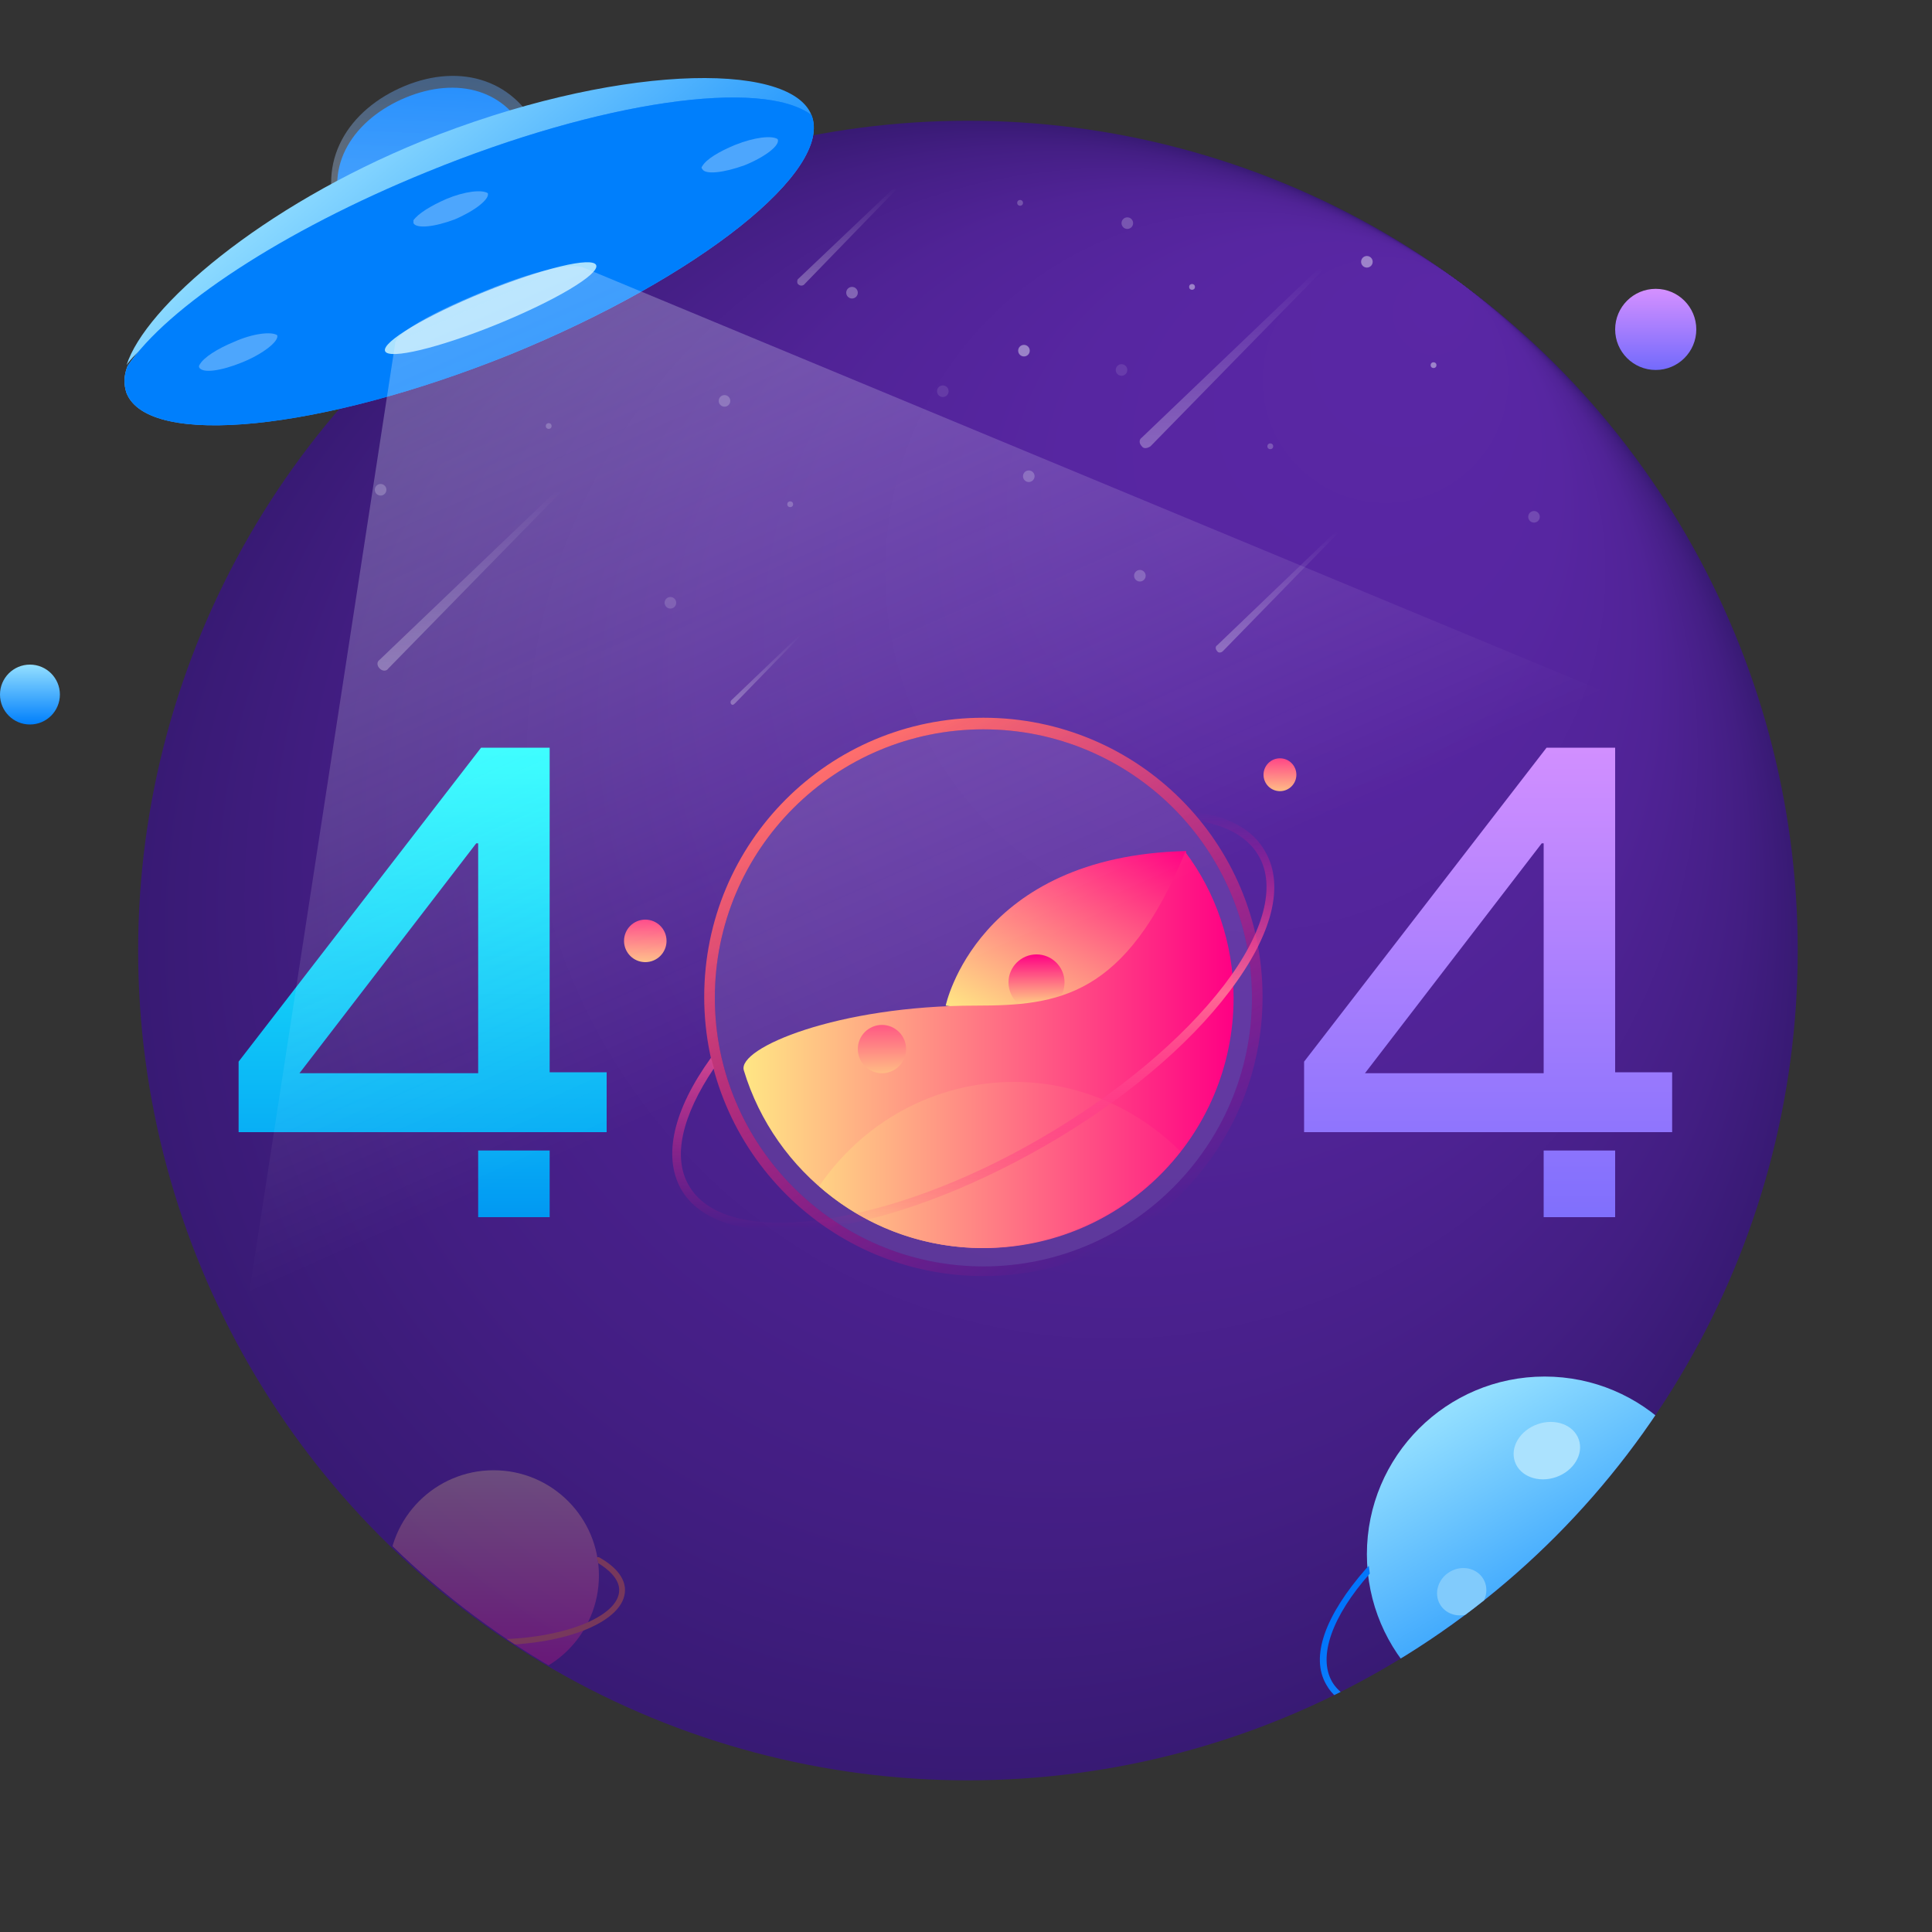 <?xml version="1.0" encoding="utf-8"?>
<!-- Generator: Adobe Illustrator 19.0.0, SVG Export Plug-In . SVG Version: 6.00 Build 0)  -->
<svg version="1.1" id="图层_1" xmlns="http://www.w3.org/2000/svg" xmlns:xlink="http://www.w3.org/1999/xlink" x="0px" y="0px"
	 viewBox="0 0 200 200" style="enable-background:new 0 0 200 200;" xml:space="preserve">
<rect x="0" y="0" width="200" height="200" fill="#333333" stroke="none"/>
<style type="text/css">
	.st0{fill:url(#XMLID_65_);}
	.st1{opacity:0.52;}
	.st2{opacity:0.53;}
	.st3{fill:#DAD6ED;}
	.st4{opacity:0.71;fill:#DAD6ED;}
	.st5{opacity:0.73;fill:#DAD6ED;}
	.st6{opacity:0.46;fill:#DAD6ED;}
	.st7{opacity:0.42;}
	.st8{fill:url(#XMLID_66_);}
	.st9{fill:url(#XMLID_67_);}
	.st10{fill:url(#XMLID_68_);}
	.st11{fill:url(#XMLID_69_);}
	.st12{fill:url(#XMLID_70_);}
	.st13{opacity:0.1;fill:#FFFFFF;}
	.st14{fill:url(#XMLID_71_);}
	.st15{fill:url(#XMLID_72_);}
	.st16{fill:url(#XMLID_73_);}
	.st17{fill:url(#XMLID_74_);}
	.st18{fill:url(#XMLID_75_);}
	.st19{fill:url(#XMLID_77_);}
	.st20{fill:url(#XMLID_79_);}
	.st21{fill:url(#XMLID_80_);}
	.st22{fill:url(#XMLID_82_);}
	.st23{fill:url(#XMLID_84_);}
	.st24{fill:none;}
	.st25{fill:url(#XMLID_85_);}
	.st26{fill:url(#XMLID_86_);}
	.st27{fill:url(#XMLID_87_);}
	.st28{fill:url(#XMLID_88_);}
	.st29{fill:url(#XMLID_89_);}
	.st30{clip-path:url(#XMLID_92_);}
	.st31{fill:url(#XMLID_93_);}
	.st32{fill:#ABE2FE;}
	.st33{fill:#81CBFC;}
	.st34{fill:#91CAFC;}
	.st35{fill:url(#XMLID_94_);}
	.st36{clip-path:url(#XMLID_97_);}
	.st37{opacity:0.24;fill:url(#XMLID_98_);}
	.st38{fill:#77385C;}
	.st39{fill:url(#XMLID_99_);}
	.st40{fill:url(#XMLID_100_);}
	.st41{fill:url(#XMLID_101_);}
	.st42{fill:url(#XMLID_102_);}
	.st43{fill:url(#XMLID_103_);}
	.st44{fill:url(#XMLID_104_);}
	.st45{fill:url(#XMLID_105_);}
	.st46{fill:url(#XMLID_106_);}
	.st47{fill:url(#XMLID_107_);}
</style>
<radialGradient id="XMLID_65_" cx="100.211" cy="98.402" r="85.89" fx="150.928" fy="29.085" gradientUnits="userSpaceOnUse">
	<stop  offset="0" style="stop-color:#5A27A5"/>
	<stop  offset="0.296" style="stop-color:#5726A1"/>
	<stop  offset="0.572" style="stop-color:#502396"/>
	<stop  offset="0.839" style="stop-color:#431E83"/>
	<stop  offset="1" style="stop-color:#381A74"/>
</radialGradient>
<circle id="XMLID_63_" class="st0" cx="100.2" cy="98.4" r="85.9"/>
<g id="XMLID_120_" class="st1">
	<g id="XMLID_126_" class="st2">
		<circle id="XMLID_62_" class="st3" cx="131.5" cy="46.2" r="0.3"/>
		<circle id="XMLID_61_" class="st4" cx="69.4" cy="62.4" r="0.6"/>
		<circle id="XMLID_60_" class="st5" cx="158.8" cy="53.5" r="0.6"/>
		<circle id="XMLID_59_" class="st3" cx="39.4" cy="50.7" r="0.6"/>
		<circle id="XMLID_58_" class="st3" cx="81.8" cy="52.2" r="0.3"/>
		<circle id="XMLID_57_" class="st3" cx="116.7" cy="23.1" r="0.6"/>
		<circle id="XMLID_56_" class="st3" cx="118" cy="59.6" r="0.6"/>
		<circle id="XMLID_55_" class="st6" cx="97.6" cy="40.5" r="0.6"/>
		<circle id="XMLID_54_" class="st3" cx="56.8" cy="44.1" r="0.3"/>
		<circle id="XMLID_53_" class="st3" cx="105.6" cy="21" r="0.3"/>
		<circle id="XMLID_52_" class="st3" cx="106.5" cy="49.3" r="0.6"/>
		<circle id="XMLID_51_" class="st3" cx="75" cy="41.5" r="0.6"/>
		<circle id="XMLID_50_" class="st6" cx="116.1" cy="38.3" r="0.6"/>
	</g>
	<circle id="XMLID_49_" class="st4" cx="88.2" cy="30.3" r="0.6"/>
	<circle id="XMLID_48_" class="st3" cx="106" cy="36.3" r="0.6"/>
	<circle id="XMLID_47_" class="st3" cx="148.4" cy="37.8" r="0.3"/>
	<circle id="XMLID_46_" class="st3" cx="123.4" cy="29.7" r="0.3"/>
	<circle id="XMLID_45_" class="st3" cx="141.5" cy="27.1" r="0.6"/>
</g>
<g id="XMLID_114_" class="st7">
	
		<linearGradient id="XMLID_66_" gradientUnits="userSpaceOnUse" x1="132.158" y1="55.015" x2="132.158" y2="67.572" gradientTransform="matrix(1 0 0 1 1.086721e-03 -2.812323e-03)">
		<stop  offset="0" style="stop-color:#FFFFFF;stop-opacity:0"/>
		<stop  offset="1" style="stop-color:#FFFFFF;stop-opacity:0.7"/>
	</linearGradient>
	<path id="XMLID_44_" class="st8" d="M126,67.4L126,67.4c-0.2-0.2-0.2-0.5,0-0.6L138.3,55l0.2,0.2l-11.9,12.2
		C126.4,67.6,126.1,67.6,126,67.4z"/>
	
		<linearGradient id="XMLID_67_" gradientUnits="userSpaceOnUse" x1="48.536" y1="50.706" x2="48.536" y2="69.409" gradientTransform="matrix(1 0 0 1 1.086721e-03 -2.812323e-03)">
		<stop  offset="0" style="stop-color:#FFFFFF;stop-opacity:0"/>
		<stop  offset="1" style="stop-color:#FFFFFF;stop-opacity:0.7"/>
	</linearGradient>
	<path id="XMLID_43_" class="st9" d="M39.3,69.2L39.3,69.2c-0.3-0.3-0.3-0.7,0-0.9l18.4-17.6L58,51L40.2,69.2
		C40,69.5,39.6,69.5,39.3,69.2z"/>
	
		<linearGradient id="XMLID_68_" gradientUnits="userSpaceOnUse" x1="87.644" y1="19.385" x2="87.644" y2="29.521" gradientTransform="matrix(1 0 0 1 1.086721e-03 -2.812323e-03)">
		<stop  offset="0" style="stop-color:#FFFFFF;stop-opacity:0"/>
		<stop  offset="1" style="stop-color:#FFFFFF;stop-opacity:0.7"/>
	</linearGradient>
	<path id="XMLID_42_" class="st10" d="M82.6,29.4L82.6,29.4c-0.1-0.1-0.1-0.4,0-0.5l10-9.5l0.2,0.2l-9.6,9.9
		C83,29.6,82.8,29.6,82.6,29.4z"/>
	
		<linearGradient id="XMLID_69_" gradientUnits="userSpaceOnUse" x1="127.399" y1="27.687" x2="127.399" y2="46.39" gradientTransform="matrix(1 0 0 1 1.086721e-03 -2.812323e-03)">
		<stop  offset="0" style="stop-color:#FFFFFF;stop-opacity:0"/>
		<stop  offset="1" style="stop-color:#FFFFFF;stop-opacity:0.7"/>
	</linearGradient>
	<path id="XMLID_41_" class="st11" d="M118.2,46.2L118.2,46.2c-0.3-0.3-0.3-0.7,0-0.9l18.4-17.6l0.3,0.3l-17.8,18.2
		C118.8,46.4,118.4,46.5,118.2,46.2z"/>
	
		<linearGradient id="XMLID_70_" gradientUnits="userSpaceOnUse" x1="79.219" y1="65.814" x2="79.219" y2="73.004" gradientTransform="matrix(1 0 0 1 1.086721e-03 -2.812323e-03)">
		<stop  offset="0" style="stop-color:#FFFFFF;stop-opacity:0"/>
		<stop  offset="1" style="stop-color:#FFFFFF;stop-opacity:0.7"/>
	</linearGradient>
	<path id="XMLID_40_" class="st12" d="M75.7,72.9L75.7,72.9c-0.1-0.1-0.1-0.3,0-0.4l7.1-6.8l0.1,0.1l-6.8,7
		C75.9,73,75.8,73,75.7,72.9z"/>
</g>
<path id="XMLID_39_" class="st13" d="M101.8,75.5C86.5,75.5,74,87.9,74,103.3c0,15.3,12.5,27.8,27.8,27.8
	c15.3,0,27.8-12.5,27.8-27.8C129.6,87.9,117.1,75.5,101.8,75.5z"/>
<linearGradient id="XMLID_71_" gradientUnits="userSpaceOnUse" x1="3.138" y1="68.74" x2="3.138" y2="75.015">
	<stop  offset="0" style="stop-color:#95E0FF"/>
	<stop  offset="1" style="stop-color:#007FFC"/>
</linearGradient>
<circle id="XMLID_38_" class="st14" cx="3.1" cy="71.9" r="3.1"/>
<linearGradient id="XMLID_72_" gradientUnits="userSpaceOnUse" x1="171.39" y1="29.977" x2="171.39" y2="38.318">
	<stop  offset="0" style="stop-color:#D490FF"/>
	<stop  offset="1" style="stop-color:#736AFC"/>
</linearGradient>
<circle id="XMLID_37_" class="st15" cx="171.4" cy="34.1" r="4.2"/>
<linearGradient id="XMLID_73_" gradientUnits="userSpaceOnUse" x1="87.383" y1="78.27" x2="116.242" y2="128.255">
	<stop  offset="0" style="stop-color:#FF605D"/>
	<stop  offset="1" style="stop-color:#FF0084;stop-opacity:0"/>
</linearGradient>
<path id="XMLID_108_" class="st16" d="M101.8,132.1c-15.9,0-28.9-12.9-28.9-28.9s12.9-28.9,28.9-28.9s28.9,12.9,28.9,28.9
	S117.7,132.1,101.8,132.1z M101.8,75.5C86.5,75.5,74,87.9,74,103.3c0,15.3,12.5,27.8,27.8,27.8c15.3,0,27.8-12.5,27.8-27.8
	C129.6,87.9,117.1,75.5,101.8,75.5z"/>
<linearGradient id="XMLID_74_" gradientUnits="userSpaceOnUse" x1="106.772" y1="109.178" x2="119.922" y2="86.402">
	<stop  offset="0" style="stop-color:#FFE684"/>
	<stop  offset="1" style="stop-color:#FF0084"/>
</linearGradient>
<path id="XMLID_34_" class="st17" d="M97.9,104.1c0,0,3.2-15.5,24.9-16l-2.3,19.1L97.9,104.1z"/>
<linearGradient id="XMLID_75_" gradientUnits="userSpaceOnUse" x1="107.299" y1="104.66" x2="107.299" y2="98.765">
	<stop  offset="0" style="stop-color:#FFE684"/>
	<stop  offset="1" style="stop-color:#FF0084"/>
</linearGradient>
<circle id="XMLID_33_" class="st18" cx="107.3" cy="101.7" r="2.9"/>
<linearGradient id="XMLID_77_" gradientUnits="userSpaceOnUse" x1="132.542" y1="81.91" x2="132.542" y2="78.465">
	<stop  offset="0" style="stop-color:#FFBB84"/>
	<stop  offset="1" style="stop-color:#FF4084"/>
</linearGradient>
<circle id="XMLID_32_" class="st19" cx="132.5" cy="80.2" r="1.7"/>
<linearGradient id="XMLID_79_" gradientUnits="userSpaceOnUse" x1="66.833" y1="99.548" x2="66.833" y2="95.174">
	<stop  offset="0" style="stop-color:#FFBB84"/>
	<stop  offset="1" style="stop-color:#FF4084"/>
</linearGradient>
<circle id="XMLID_31_" class="st20" cx="66.8" cy="97.4" r="2.2"/>
<linearGradient id="XMLID_80_" gradientUnits="userSpaceOnUse" x1="77.026" y1="108.597" x2="127.688" y2="108.597">
	<stop  offset="0" style="stop-color:#FFE684"/>
	<stop  offset="1" style="stop-color:#FF0084"/>
</linearGradient>
<path id="XMLID_30_" class="st21" d="M127.7,103.3c0,14.3-11.6,25.9-25.9,25.9c-11.7,0-21.6-7.8-24.8-18.4c-0.7-2.3,9.7-6.7,24-6.7
	c8.6,0,15.5-0.9,21.7-15.9C125.8,92.3,127.7,97.6,127.7,103.3z"/>
<linearGradient id="XMLID_82_" gradientUnits="userSpaceOnUse" x1="91.293" y1="111.092" x2="91.293" y2="106.102">
	<stop  offset="0" style="stop-color:#FFBB84"/>
	<stop  offset="1" style="stop-color:#FF5884"/>
</linearGradient>
<circle id="XMLID_29_" class="st22" cx="91.3" cy="108.6" r="2.5"/>
<linearGradient id="XMLID_84_" gradientUnits="userSpaceOnUse" x1="80.699" y1="120.562" x2="129.273" y2="120.562">
	<stop  offset="0" style="stop-color:#FFE684"/>
	<stop  offset="1" style="stop-color:#FF0084"/>
</linearGradient>
<path id="XMLID_28_" class="st23" d="M122.2,119.2c-4.4-4.4-10.5-7.2-17.2-7.2c-8.4,0-15.8,4.3-20.2,10.8c4.5,4,10.5,6.4,17,6.4
	C110.1,129.1,117.5,125.2,122.2,119.2z"/>
<g id="XMLID_95_">
	<polygon id="XMLID_27_" class="st24" points="31,111.1 49.5,111.1 49.5,87.3 49.3,87.3 	"/>
	<linearGradient id="XMLID_85_" gradientUnits="userSpaceOnUse" x1="53.224" y1="125.996" x2="53.224" y2="87.971">
		<stop  offset="0" style="stop-color:#0198F2"/>
		<stop  offset="1" style="stop-color:#22FFFF"/>
	</linearGradient>
	<rect id="XMLID_26_" x="49.5" y="119.1" class="st25" width="7.4" height="6.9"/>
	<linearGradient id="XMLID_86_" gradientUnits="userSpaceOnUse" x1="43.785" y1="128.347" x2="43.785" y2="77.429">
		<stop  offset="0" style="stop-color:#0198F2"/>
		<stop  offset="1" style="stop-color:#22FFFF"/>
	</linearGradient>
	<path id="XMLID_96_" class="st26" d="M56.9,111.1V77.4h-7.1l-25.1,32.5v7.3h24.1h0.7h7.4h1.3h4.6v-6.2H56.9z M49.5,111.1H31
		l18.3-23.8h0.2V111.1z"/>
</g>
<g id="XMLID_90_">
	<linearGradient id="XMLID_87_" gradientUnits="userSpaceOnUse" x1="163.512" y1="75.806" x2="163.512" y2="133.611">
		<stop  offset="0" style="stop-color:#D490FF"/>
		<stop  offset="1" style="stop-color:#736AFC"/>
	</linearGradient>
	<rect id="XMLID_23_" x="159.8" y="119.1" class="st27" width="7.4" height="6.9"/>
	<linearGradient id="XMLID_88_" gradientUnits="userSpaceOnUse" x1="154.072" y1="75.806" x2="154.072" y2="133.611">
		<stop  offset="0" style="stop-color:#D490FF"/>
		<stop  offset="1" style="stop-color:#736AFC"/>
	</linearGradient>
	<path id="XMLID_91_" class="st28" d="M167.2,111.1V77.4h-7.1L135,109.9v7.3h24.1h0.7h7.4h1.3h4.6v-6.2H167.2z M159.8,111.1h-18.5
		l18.3-23.8h0.2V111.1z"/>
</g>
<linearGradient id="XMLID_89_" gradientUnits="userSpaceOnUse" x1="100.752" y1="127.393" x2="100.752" y2="83.993">
	<stop  offset="0" style="stop-color:#FF0C7F;stop-opacity:0"/>
	<stop  offset="0.564" style="stop-color:#FF6995"/>
	<stop  offset="1" style="stop-color:#FF0084;stop-opacity:0"/>
</linearGradient>
<path id="XMLID_20_" class="st29" d="M80.8,127.4c-5.1,0-8.7-1.5-10.3-4.3c-1.9-3.4-0.8-8.2,3.1-13.6l0.3,1.1
	c-3.3,4.9-4.3,9.2-2.6,12.1c1.8,3.2,6.6,4.5,13.4,3.6c7-0.9,15.2-3.9,23.1-8.5c7.9-4.6,14.6-10.2,18.9-15.8
	c4.2-5.5,5.4-10.3,3.6-13.4c-1.1-1.9-3.2-3.1-6.1-3.6l-0.9-1c3.7,0.4,6.4,1.8,7.7,4.2c2,3.5,0.7,8.6-3.7,14.4
	c-4.3,5.7-11.1,11.4-19.1,16c-8,4.6-16.3,7.7-23.4,8.6C83.4,127.3,82,127.4,80.8,127.4z"/>
<g id="XMLID_81_">
	<defs>
		<circle id="XMLID_14_" cx="100.2" cy="98.4" r="85.9"/>
	</defs>
	<clipPath id="XMLID_92_">
		<use xlink:href="#XMLID_14_"  style="overflow:visible;"/>
	</clipPath>
	<g id="XMLID_83_" class="st30">
		<linearGradient id="XMLID_93_" gradientUnits="userSpaceOnUse" x1="150.757" y1="144.952" x2="169.121" y2="176.758">
			<stop  offset="0" style="stop-color:#95E0FF"/>
			<stop  offset="1" style="stop-color:#007FFC"/>
		</linearGradient>
		<circle id="XMLID_19_" class="st31" cx="159.9" cy="160.9" r="18.4"/>
		
			<ellipse id="XMLID_18_" transform="matrix(0.331 0.944 -0.944 0.331 248.798 -50.743)" class="st32" cx="160.2" cy="150.1" rx="2.9" ry="3.5"/>
		
			<ellipse id="XMLID_17_" transform="matrix(0.866 -0.5 0.5 0.866 -62.111 97.708)" class="st33" cx="151.3" cy="164.8" rx="2.6" ry="2.4"/>
		<circle id="XMLID_16_" class="st34" cx="172.2" cy="160.2" r="0.9"/>
		<linearGradient id="XMLID_94_" gradientUnits="userSpaceOnUse" x1="171.741" y1="169.793" x2="145.233" y2="154.489">
			<stop  offset="0" style="stop-color:#5CC6FF"/>
			<stop  offset="1" style="stop-color:#0074FC"/>
		</linearGradient>
		<path id="XMLID_15_" class="st35" d="M144.5,177.4c-3.6,0-6.1-1-7.2-3c-1.7-2.9-0.1-7.2,4.1-12c0.1-0.1,0.3-0.3,0.3-0.3l0.1,0.8
			c-3.9,4.4-5.4,8.6-3.9,11.2c1.3,2.2,4.7,3.1,9.4,2.5c4.9-0.6,10.7-2.7,16.2-6c5.6-3.2,10.3-7.2,13.3-11.1c2.9-3.9,3.8-7.2,2.5-9.5
			c-1-1.8-3.4-2.7-6.7-2.7l-0.7-0.6c0,0,0.2,0,0.3,0c3.8-0.1,6.4,1,7.6,3c1.4,2.5,0.5,6.1-2.6,10.1c-3,4-7.8,8-13.5,11.2
			c-5.6,3.3-11.5,5.4-16.5,6C146.3,177.4,145.3,177.4,144.5,177.4z"/>
	</g>
</g>
<g id="XMLID_76_">
	<defs>
		<ellipse id="XMLID_11_" cx="100.3" cy="98.4" rx="85.7" ry="85.9"/>
	</defs>
	<clipPath id="XMLID_97_">
		<use xlink:href="#XMLID_11_"  style="overflow:visible;"/>
	</clipPath>
	<g id="XMLID_78_" class="st36">
		<linearGradient id="XMLID_98_" gradientUnits="userSpaceOnUse" x1="51.111" y1="152.176" x2="51.111" y2="174.043">
			<stop  offset="0" style="stop-color:#FFE684"/>
			<stop  offset="1" style="stop-color:#FF0084"/>
		</linearGradient>
		<ellipse id="XMLID_13_" class="st37" cx="51.1" cy="163.1" rx="10.9" ry="10.9"/>
		<path id="XMLID_12_" class="st38" d="M51.1,170.3c-7.6,0-13.6-2.5-13.6-5.7c0-1.3,0.9-2.4,2.7-3.4c0.1,0,0.1,0,0.2,0l-0.1,0.6
			c-1,0.6-2.2,1.6-2.2,2.8c0,2.8,6,5.1,13,5.1s13-2.3,13-5.1c0-1.2-1.2-2.2-2.2-2.8c0.1,0-0.2-0.6-0.1-0.6s0.1,0,0.2,0
			c1.8,1,2.7,2.2,2.7,3.4C64.7,167.8,58.7,170.3,51.1,170.3z"/>
	</g>
</g>
<linearGradient id="XMLID_99_" gradientUnits="userSpaceOnUse" x1="7.941" y1="-93.124" x2="2.665" y2="-82.263" gradientTransform="matrix(0.926 -0.377 0.377 0.926 76.03 63.515)">
	<stop  offset="0" style="stop-color:#95E0FF"/>
	<stop  offset="1" style="stop-color:#007FFC"/>
</linearGradient>
<path id="XMLID_10_" class="st39" d="M56,16.9l-19.2,7.8l-1.2-2.3c-2.2-5.3,1.1-10.1,6.4-12.3l0,0c5.3-2.2,10.6-0.9,12.8,4.4
	L56,16.9z"/>
<linearGradient id="XMLID_100_" gradientUnits="userSpaceOnUse" x1="-6.963" y1="-78.841" x2="-13.838" y2="-62.974" gradientTransform="matrix(0.926 -0.377 0.401 0.986 83.937 82.949)">
	<stop  offset="0" style="stop-color:#5CA5FF;stop-opacity:0.4"/>
	<stop  offset="1" style="stop-color:#FFFFFF;stop-opacity:0.3"/>
</linearGradient>
<path id="XMLID_9_" class="st40" d="M57.4,17.1l-21,8.5l-1.3-2.7c-2.5-6.2,1-11.6,6.8-14l0,0c5.8-2.4,11.7-0.7,14.2,5.4L57.4,17.1z"
	/>
<linearGradient id="XMLID_101_" gradientUnits="userSpaceOnUse" x1="-16.321" y1="-63.4" x2="-3.77" y2="-24.259" gradientTransform="matrix(0.926 -0.377 0.377 0.926 76.03 63.515)">
	<stop  offset="0" style="stop-color:#95E0FF"/>
	<stop  offset="1" style="stop-color:#007FFC"/>
</linearGradient>
<path id="XMLID_8_" class="st41" d="M47.7,25.1c18.1-7.4,31.1-17,36.3-13.2c0,0,0,0,0,0c-2.3-5.7-20.7-5.2-40.3,2.7
	C27,21.4,15,31.8,13.1,37.8C17.3,31.7,32.7,31.2,47.7,25.1z"/>
<linearGradient id="XMLID_102_" gradientUnits="userSpaceOnUse" x1="-17.169" y1="-62.511" x2="-4.858" y2="-24.115" gradientTransform="matrix(0.926 -0.377 0.377 0.926 76.03 63.515)">
	<stop  offset="0" style="stop-color:#95E0FF"/>
	<stop  offset="0.379" style="stop-color:#3794FD"/>
	<stop  offset="0.674" style="stop-color:#1988FC"/>
	<stop  offset="1" style="stop-color:#6EC0FE"/>
</linearGradient>
<path id="XMLID_7_" class="st42" d="M13.1,40.7c2.3,5.7,20.1,3.9,39.7-4c19.6-8,33.5-19.1,31.2-24.8c-5.1-3.8-21.7-1.5-39.8,5.9
	c-15,6.1-26.9,14-31,20.1C12.8,38.9,12.8,39.8,13.1,40.7z"/>
<linearGradient id="XMLID_103_" gradientUnits="userSpaceOnUse" x1="-85.29" y1="-29.292" x2="-50.563" y2="-36.291" gradientTransform="matrix(0.926 -0.377 0.377 0.926 76.03 63.515)">
	<stop  offset="0" style="stop-color:#95E0FF"/>
	<stop  offset="1" style="stop-color:#007FFC"/>
</linearGradient>
<path id="XMLID_6_" class="st43" d="M13.1,40.7c2.3,5.7,20.1,3.9,39.7-4c19.6-8,33.5-19.1,31.2-24.8c-5.1-3.8-21.7-1.5-39.8,5.9
	c-15,6.1-26.9,14-31,20.1C12.8,38.9,12.8,39.8,13.1,40.7z"/>
<linearGradient id="XMLID_104_" gradientUnits="userSpaceOnUse" x1="-19.418" y1="-48.279" x2="-15.646" y2="-49.039" gradientTransform="matrix(0.926 -0.377 0.377 0.926 76.03 63.515)">
	<stop  offset="0" style="stop-color:#5CA5FF;stop-opacity:0.4"/>
	<stop  offset="1" style="stop-color:#FFFFFF;stop-opacity:0.3"/>
</linearGradient>
<path id="XMLID_5_" class="st44" d="M42.8,23.1c0.3,0.6,2.2,0.4,4.3-0.4c2.1-0.9,3.6-2.1,3.4-2.7c-0.6-0.4-2.4-0.2-4.3,0.6
	c-1.6,0.7-2.9,1.5-3.4,2.2C42.8,22.9,42.8,23,42.8,23.1z"/>
<linearGradient id="XMLID_105_" gradientUnits="userSpaceOnUse" x1="-45.775" y1="-42.766" x2="-41.821" y2="-43.563" gradientTransform="matrix(0.926 -0.377 0.377 0.926 76.03 63.515)">
	<stop  offset="0" style="stop-color:#5CA5FF;stop-opacity:0.4"/>
	<stop  offset="1" style="stop-color:#FFFFFF;stop-opacity:0.3"/>
</linearGradient>
<path id="XMLID_4_" class="st45" d="M20.6,38c0.3,0.7,2.3,0.4,4.5-0.5c2.2-0.9,3.8-2.2,3.6-2.8c-0.6-0.4-2.5-0.2-4.5,0.7
	c-1.7,0.7-3.1,1.6-3.5,2.3C20.6,37.8,20.6,37.9,20.6,38z"/>
<linearGradient id="XMLID_106_" gradientUnits="userSpaceOnUse" x1="10.314" y1="-42.137" x2="14.13" y2="-42.906" gradientTransform="matrix(0.926 -0.377 0.377 0.926 76.03 63.515)">
	<stop  offset="0" style="stop-color:#5CA5FF;stop-opacity:0.4"/>
	<stop  offset="1" style="stop-color:#FFFFFF;stop-opacity:0.3"/>
</linearGradient>
<path id="XMLID_3_" class="st46" d="M72.7,17.5c0.3,0.6,2.2,0.4,4.4-0.4c2.2-0.9,3.7-2.1,3.4-2.7c-0.6-0.4-2.4-0.2-4.4,0.6
	c-1.7,0.7-3,1.5-3.4,2.2C72.6,17.3,72.6,17.4,72.7,17.5z"/>
<ellipse id="XMLID_2_" transform="matrix(0.926 -0.377 0.377 0.926 -8.277 21.511)" class="st32" cx="50.8" cy="31.9" rx="11.8" ry="1.8"/>
<linearGradient id="XMLID_107_" gradientUnits="userSpaceOnUse" x1="25.842" y1="-9.062" x2="49.779" y2="87.106" gradientTransform="matrix(0.985 -0.174 0.174 0.985 42.111 36.509)">
	<stop  offset="0" style="stop-color:#E3EEFF;stop-opacity:0.3"/>
	<stop  offset="0.86" style="stop-color:#FFFFFF;stop-opacity:0"/>
</linearGradient>
<path id="XMLID_1_" class="st47" d="M40.9,35.6l-16,104.1l159-60.7L60.4,27.7c0,0-1.8-1.1-10.9,2.7S40.9,35.6,40.9,35.6z"/>
</svg>

